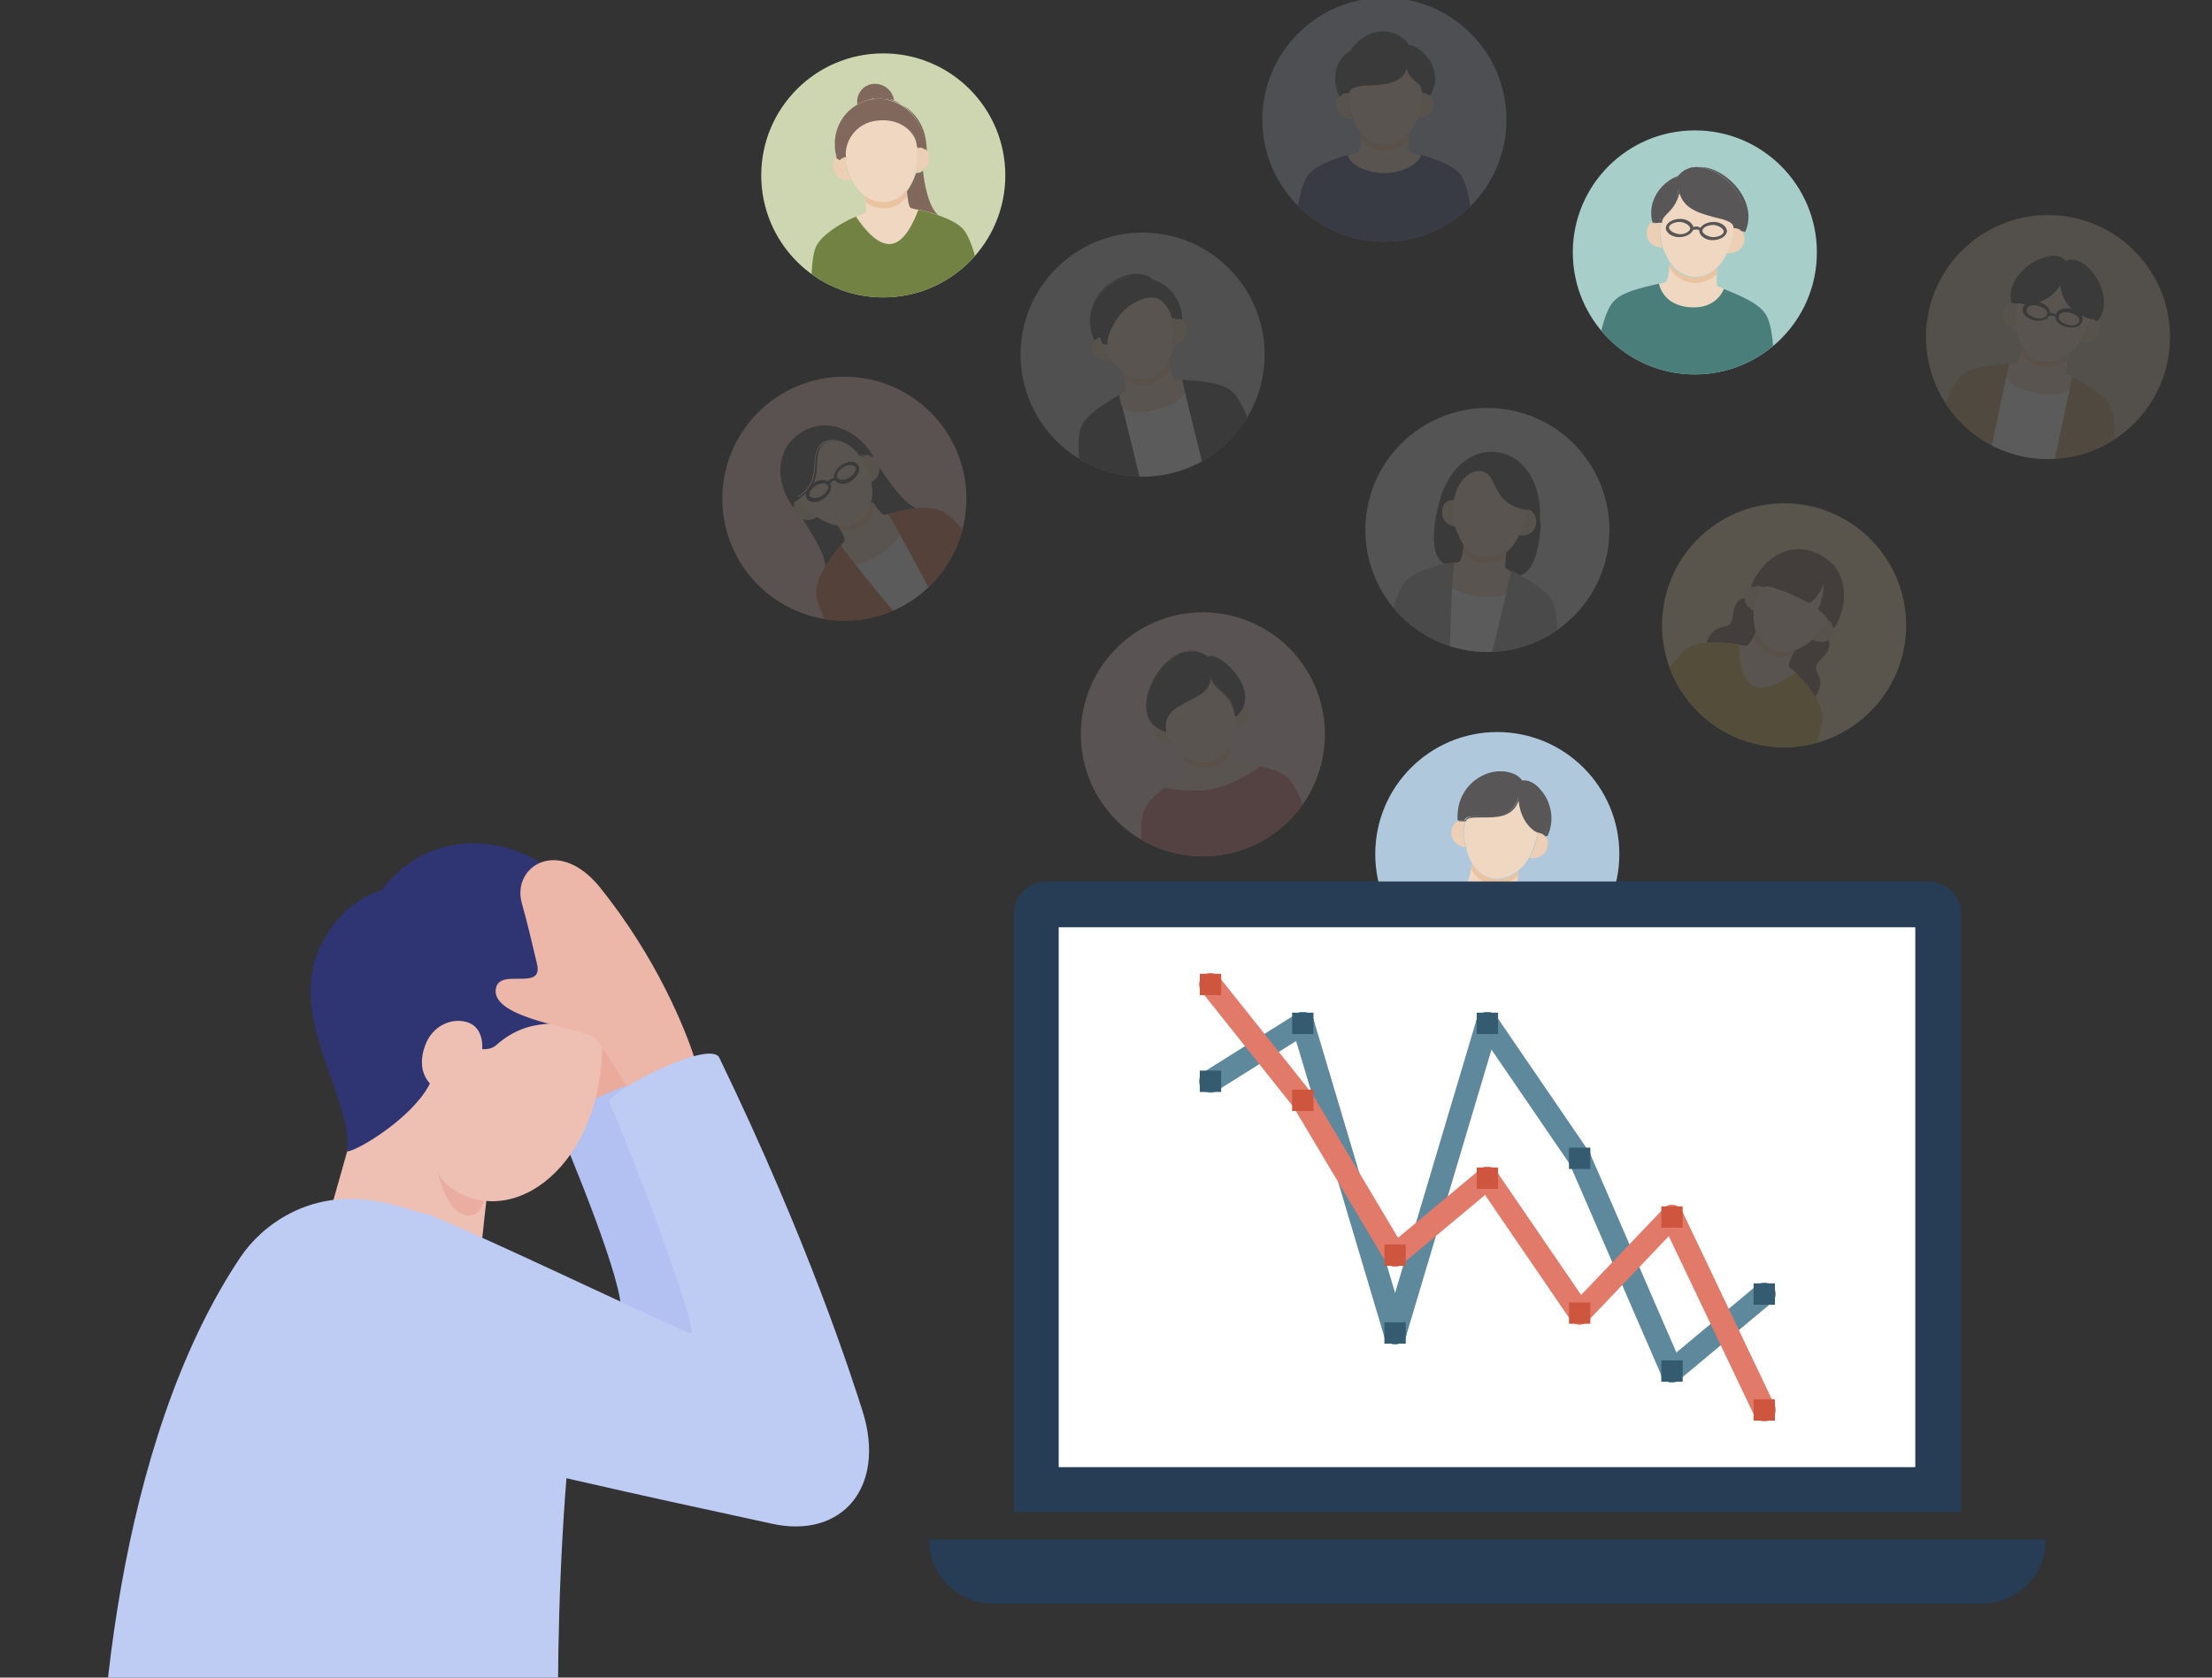 <?xml version="1.0" encoding="UTF-8"?>
<svg id="_レイヤー_1" data-name="レイヤー 1" xmlns="http://www.w3.org/2000/svg" version="1.1" xmlns:xlink="http://www.w3.org/1999/xlink" viewBox="0 0 290 220">
  <rect x="0" y="0" width="290" height="220" fill="#333333" stroke="none"/>
  <defs>
    <style>
      .cls-1 {
        fill: #eedcad;
      }

      .cls-1, .cls-2, .cls-3, .cls-4, .cls-5, .cls-6, .cls-7, .cls-8, .cls-9, .cls-10, .cls-11, .cls-12, .cls-13, .cls-14, .cls-15, .cls-16, .cls-17, .cls-18, .cls-19, .cls-20, .cls-21, .cls-22, .cls-23, .cls-24, .cls-25, .cls-26, .cls-27, .cls-28, .cls-29, .cls-30, .cls-31, .cls-32, .cls-33, .cls-34, .cls-35, .cls-36, .cls-37, .cls-38, .cls-39, .cls-40, .cls-41 {
        stroke-width: 0px;
      }

      .cls-42 {
        clip-path: url(#clippath-11);
      }

      .cls-43 {
        clip-path: url(#clippath-16);
      }

      .cls-2 {
        fill: #585657;
      }

      .cls-3 {
        fill: #000;
      }

      .cls-4 {
        fill: #0071bc;
      }

      .cls-5 {
        fill: #2f3472;
      }

      .cls-6 {
        fill: #ecb6a8;
      }

      .cls-44 {
        stroke: #e27a6a;
      }

      .cls-44, .cls-45 {
        stroke-linecap: round;
        stroke-width: 3px;
      }

      .cls-44, .cls-45, .cls-11 {
        fill: none;
      }

      .cls-44, .cls-45, .cls-46 {
        stroke-miterlimit: 10;
      }

      .cls-7 {
        fill: #d07956;
      }

      .cls-47 {
        clip-path: url(#clippath-2);
      }

      .cls-48 {
        clip-path: url(#clippath-13);
      }

      .cls-49 {
        opacity: .2;
      }

      .cls-45 {
        stroke: #5e899d;
      }

      .cls-50 {
        clip-path: url(#clippath-15);
      }

      .cls-51 {
        clip-path: url(#clippath-6);
      }

      .cls-8 {
        fill: #efd7c1;
      }

      .cls-9 {
        fill: #48629b;
      }

      .cls-10 {
        fill: #eec0b4;
      }

      .cls-46 {
        stroke: #3f3c3c;
        stroke-width: 2px;
      }

      .cls-46, .cls-32 {
        fill: #fff;
      }

      .cls-52 {
        clip-path: url(#clippath-7);
      }

      .cls-12 {
        fill: #eac3a1;
      }

      .cls-13 {
        fill: #d6d6d6;
      }

      .cls-14 {
        fill: #f0d2d2;
      }

      .cls-15 {
        fill: #515888;
      }

      .cls-53 {
        clip-path: url(#clippath-1);
      }

      .cls-54 {
        clip-path: url(#clippath-4);
      }

      .cls-16 {
        fill: #d2c1aa;
      }

      .cls-55 {
        clip-path: url(#clippath-12);
      }

      .cls-17 {
        fill: #728243;
      }

      .cls-18 {
        fill: #80695c;
      }

      .cls-19 {
        fill: #eaada1;
      }

      .cls-20 {
        fill: #eaab9c;
      }

      .cls-21 {
        fill: #4a7e7b;
      }

      .cls-22 {
        fill: #becbf3;
      }

      .cls-23 {
        fill: #b2c1f1;
      }

      .cls-56 {
        clip-path: url(#clippath-9);
      }

      .cls-57 {
        clip-path: url(#clippath);
      }

      .cls-24 {
        fill: #cf563e;
      }

      .cls-25 {
        fill: #a8ceca;
      }

      .cls-26 {
        fill: #eccfb4;
      }

      .cls-58 {
        clip-path: url(#clippath-19);
      }

      .cls-59 {
        clip-path: url(#clippath-3);
      }

      .cls-27 {
        fill: #d77d7d;
      }

      .cls-28 {
        fill: #a7a7a7;
      }

      .cls-29 {
        fill: #c1c1c1;
      }

      .cls-30 {
        fill: #d5b451;
      }

      .cls-60 {
        clip-path: url(#clippath-8);
      }

      .cls-31 {
        fill: #bbbed3;
      }

      .cls-33 {
        fill: #c49e70;
      }

      .cls-61 {
        clip-path: url(#clippath-18);
      }

      .cls-62 {
        clip-path: url(#clippath-14);
      }

      .cls-63 {
        clip-path: url(#clippath-17);
      }

      .cls-64 {
        clip-path: url(#clippath-5);
      }

      .cls-34 {
        fill: #3a5480;
      }

      .cls-65 {
        clip-path: url(#clippath-10);
      }

      .cls-35 {
        fill: #f8f8f8;
      }

      .cls-36 {
        fill: #ced5b1;
      }

      .cls-37 {
        fill: #9e2229;
      }

      .cls-38 {
        fill: #345b6f;
      }

      .cls-39 {
        fill: #f1cec3;
      }

      .cls-40 {
        fill: #273c55;
      }

      .cls-41 {
        fill: #b0c8db;
      }
    </style>
    <clipPath id="clippath">
      <circle class="cls-11" cx="196.3" cy="112" r="16"/>
    </clipPath>
    <clipPath id="clippath-1">
      <path class="cls-11" d="M199.1,116.7c.2.1.5.2.7.3h0s-1,2.6-4.6,2.1c-3.6-.5-3.8-3.3-3.8-3.3.3,0,.5,0,.8-.1.4,0,.6-1.5.8-2.4h0c.6,1,1.6,1.8,2.8,2,1.3.2,2.4-.2,3.3-1.1-.1.9-.3,2.4,0,2.5Z"/>
    </clipPath>
    <clipPath id="clippath-2">
      <circle class="cls-11" cx="157.7" cy="96.3" r="16"/>
    </clipPath>
    <clipPath id="clippath-3">
      <path class="cls-11" d="M165.2,100.5c-.5.5-3.4,2.3-5.9,2.9-2.5.6-5.9.1-6.6-.1h0c.8-.6,1.8-1.2,2.7-1.8.3-.2,0-1.5-.1-2.4.9.7,2,1,3.2.7s2.1-1,2.6-2c.2.9.5,2.2.9,2.2,1.1,0,2.2.2,3.2.4Z"/>
    </clipPath>
    <clipPath id="clippath-4">
      <circle class="cls-11" cx="195" cy="69.5" r="16"/>
    </clipPath>
    <clipPath id="clippath-5">
      <path class="cls-11" d="M191.9,71.5c.6.8,1.5,1.3,2.5,1.5,1.1.1,2.1-.2,2.9-.8h0c-.1.9-.3,2.2,0,2.3.2,0,.4.2.6.3h0c0,.4-.3,1.6-.6,3.1h0c-.8.2-2,.4-3.6.2-1.6-.2-2.8-.7-3.4-1.2,0-1.5.2-2.7.2-3.1.2,0,.5,0,.7-.1.4,0,.6-1.3.7-2.1Z"/>
    </clipPath>
    <clipPath id="clippath-6">
      <circle class="cls-11" cx="233.9" cy="82" r="16"/>
    </clipPath>
    <clipPath id="clippath-7">
      <path class="cls-11" d="M234.6,87.5c.3.2.5.5.8.7-1.5,1-3.9,2.6-5.5,1.8-1.6-.8-1.8-3.7-1.9-5.5.4,0,.7.1,1.1.2.4,0,.9-1,1.3-1.8.3,1,1,1.7,1.9,2.2s2,.5,3,.2c-.4.8-.9,2-.7,2.2Z"/>
    </clipPath>
    <clipPath id="clippath-8">
      <circle class="cls-11" cx="222.2" cy="33.1" r="16"/>
    </clipPath>
    <clipPath id="clippath-9">
      <path class="cls-11" d="M225.3,37.6c.2,0,.5.2.7.3h0s-.8,2.7-4.5,2.4c-3.6-.3-4-3.1-4-3.1.3,0,.5-.1.8-.2.4,0,.5-1.6.6-2.4h0c.7,1,1.7,1.7,3,1.8,1.3.1,2.4-.4,3.2-1.3,0,.9-.2,2.4.2,2.5Z"/>
    </clipPath>
    <clipPath id="clippath-10">
      <circle class="cls-11" cx="149.8" cy="46.5" r="16"/>
    </clipPath>
    <clipPath id="clippath-11">
      <path class="cls-11" d="M155,49.8l.3,1.4c0,.8-1.4,1.9-3.7,2.5-2.4.6-4.3.2-4.5-.5h0s-.3-1.4-.3-1.4c.2-.1.4-.3.6-.4.3-.2,0-1.7-.2-2.5,1,.7,2.2,1.1,3.4.8,1.2-.3,2.1-1.1,2.6-2.2h0c.2.9.6,2.3,1,2.3.3,0,.5,0,.8,0Z"/>
    </clipPath>
    <clipPath id="clippath-12">
      <circle class="cls-11" cx="110.7" cy="65.4" r="16"/>
    </clipPath>
    <clipPath id="clippath-13">
      <path class="cls-11" d="M116.5,67.4h0c.2.3.8,1.4,1.6,2.7h0c-.4.7-1.2,1.6-2.6,2.5-1.4.9-2.6,1.3-3.3,1.4-.9-1.2-1.7-2.1-1.9-2.5h0c.1-.2.3-.3.4-.5.2-.3-.4-1.4-.9-2.1,1,.2,2,0,2.9-.6.9-.6,1.4-1.5,1.7-2.5.5.7,1.2,1.8,1.6,1.7.2,0,.4-.1.6-.2Z"/>
    </clipPath>
    <clipPath id="clippath-14">
      <circle class="cls-11" cx="268.5" cy="44.2" r="16"/>
    </clipPath>
    <clipPath id="clippath-15">
      <path class="cls-11" d="M271.7,49.5l-.3,1.4c-.4.7-2.1,1.1-4.5.6-2.4-.5-4-1.6-3.8-2.4h0s.3-1.4.3-1.4c.3,0,.5,0,.8,0,.4,0,.7-1.5.9-2.3h0c.6,1.1,1.5,1.9,2.7,2.1s2.4-.1,3.4-.9c-.2.9-.5,2.4-.1,2.5.2.1.4.2.7.4Z"/>
    </clipPath>
    <clipPath id="clippath-16">
      <circle class="cls-11" cx="115.8" cy="23" r="16"/>
    </clipPath>
    <clipPath id="clippath-17">
      <path class="cls-11" d="M119.5,27.3c.3,0,.7.1,1,.2-.7,1.7-1.8,4.3-3.6,4.5s-3.5-2.1-4.6-3.6c.3-.1.6-.3,1-.4.4-.1.2-1.4.1-2.3.8.6,1.8.9,2.8.8s2-.7,2.6-1.5c.1.9.3,2.2.6,2.2Z"/>
    </clipPath>
    <clipPath id="clippath-18">
      <circle class="cls-11" cx="181.5" cy="15.7" r="16"/>
    </clipPath>
    <clipPath id="clippath-19">
      <path class="cls-11" d="M178,20h0c.4,0,.4-1.6.4-2.5.8.9,1.8,1.5,3.1,1.5s2.3-.6,3.1-1.5h0c0,.9,0,2.4.4,2.5h0c.4.1.9.3,1.3.4h0c0,.9-2,2.4-4.8,2.4s-4.8-1.5-4.8-2.4c.4-.1.9-.3,1.3-.4Z"/>
    </clipPath>
  </defs>
  <g>
    <rect class="cls-11" x="-318" y="-171.8" width="290" height="220"/>
    <g>
      <g>
        <path class="cls-40" d="M-244.1-76.5H-101.9c2.9,0,5.3,2.4,5.3,5.3V25.3h-152.8v-96.5c0-2.9,2.4-5.3,5.3-5.3Z"/>
        <rect class="cls-32" x="-242.1" y="-69.1" width="138.2" height="87.1"/>
        <path class="cls-40" d="M-263,29.6h0c0,5.7,4.6,10.3,10.3,10.3H-93.3c5.7,0,10.3-4.6,10.3-10.3h-180Z"/>
        <g>
          <rect class="cls-9" x="-154.2" y="-8.7" width="15.8" height="19.5" transform="translate(-292.7 2) rotate(180)"/>
          <rect class="cls-9" x="-180.9" y="-22.5" width="15.8" height="33.2" transform="translate(-346 -11.7) rotate(180)"/>
          <rect class="cls-9" x="-207.5" y="-52.2" width="15.7" height="63" transform="translate(-399.3 -41.5) rotate(180)"/>
        </g>
        <path class="cls-37" d="M-138.7-60.6c-2.4-32-30.9-57.7-63-54.4,13.8,1.3,26.9,8.3,35.4,19,8.1,10,11.9,22.9,10.4,35.4h-15.4s24,28.1,24,28.1l24-28.1h-15.4Z"/>
      </g>
      <g>
        <g>
          <rect class="cls-46" x="-298" y="-163.4" width="250" height="41.4" rx="-40.3" ry="-40.3"/>
          <path class="cls-4" d="M-68.8-132.6l-7-7c1.3-1.7,2-3.7,2-5.8s-1-5-2.8-6.8c-3.7-3.7-9.8-3.7-13.5,0-1.8,1.8-2.8,4.2-2.8,6.8s1,5,2.8,6.8c1.9,1.9,4.3,2.8,6.8,2.8s4.1-.7,5.8-2l7,7c.2.2.6.4.9.4s.6-.1.9-.4c.5-.5.5-1.3,0-1.7ZM-88.4-140.4c-1.3-1.3-2.1-3.1-2.1-5s.7-3.7,2.1-5c1.4-1.4,3.2-2.1,5-2.1s3.6.7,5,2.1c1.3,1.3,2.1,3.1,2.1,5s-.7,3.7-2.1,5c-2.8,2.8-7.3,2.8-10,0Z"/>
        </g>
        <g>
          <path class="cls-3" d="M-268.5-141.4l-4.8,4.8-1.3-1.3,4.8-4.8-4.8-4.8,1.3-1.3,4.8,4.8,4.8-4.8,1.3,1.3-4.8,4.8,4.8,4.8-1.3,1.3-4.8-4.8Z"/>
          <path class="cls-3" d="M-252.7-141.4l-4.8,4.8-1.3-1.3,4.8-4.8-4.8-4.8,1.3-1.3,4.8,4.8,4.8-4.8,1.3,1.3-4.8,4.8,4.8,4.8-1.3,1.3-4.8-4.8Z"/>
          <path class="cls-3" d="M-233.9-147v2h5.9v6.3c0,1.1-.2,1.7-1,2-.8.3-1.8.4-3.3.4,0-.6-.4-1.6-.7-2.2.9,0,2,0,2.3,0s.4,0,.4-.3v-4.1h-3.6v8.8h-2.3v-8.8h-3.3v6.5h-2.2v-8.7h5.5v-2h-7.3v-2.2h7.2v-2.4h2.4v2.4h7.4v2.2h-7.4Z"/>
          <path class="cls-3" d="M-195.1-145.4c2,1.4,4.9,3.6,6.2,5.1l-1.9,1.7c-1.2-1.4-3.7-3.5-5.7-5.1v9.7h-2.4v-9.1c-1.7,1.8-3.7,3.4-5.9,4.6-.4-.6-1-1.5-1.5-2,3.4-1.6,6.3-4.5,8-7.3h-7.4v-2.3h16.2v2.3h-5.8c-.3.6-.7,1.2-1.1,1.7v1.9l1.4-1.2Z"/>
          <path class="cls-3" d="M-170.7-147.3s0,.7,0,1c-.2,7.6-.3,10.3-.9,11.2-.4.6-.9.8-1.5.9-.6.1-1.4,0-2.3,0,0-.6-.3-1.5-.7-2.1.8,0,1.5,0,1.9,0s.5,0,.6-.3c.4-.5.6-2.8.7-8.8h-1.7c-.2,5-1.1,8.8-4.2,11.3-.3-.4-.8-1.1-1.3-1.5-2.7.3-5.4.6-7.4.7l-.3-1.9c1,0,2.3-.2,3.8-.3v-1.1h-3.3v-1.6h3.3v-.7h-3.2v-5.8h3.2v-.7h-3.7v-1.6h3.7v-.7c-1.1,0-2.1.1-3.2.1,0-.4-.3-1.1-.5-1.6,2.8-.1,6-.5,8-.9l1,1.7c-1,.2-2.1.4-3.4.5v.9h3.6v1h1.8c0-1.2,0-2.5,0-3.9h2.1c0,1.4,0,2.7,0,3.9h3.8ZM-185.4-143.8h1.5v-.8h-1.5v.8ZM-184-141.6v-.8h-1.5v.8h1.5ZM-182-137c1.1,0,2.2-.2,3.2-.3,1.5-2,1.9-4.7,2-8h-1.7v-1.5h-3.6v.7h3.3v5.8h-3.3v.7h3.4v1.6h-3.4v1ZM-180.5-143.8v-.8h-1.5v.8h1.5ZM-182-142.4v.8h1.5v-.8h-1.5Z"/>
          <path class="cls-3" d="M-152-146.3v1.9h-13.5v1.1c0,2.6-.3,6.6-2.1,9.1-.3-.4-1.3-1.2-1.7-1.4,1.5-2.3,1.7-5.5,1.7-7.7v-3h3.4c-.1-.6-.4-1.3-.7-1.9h.4c0-.1-3.2-.1-3.2-.1v-1.9h6.3v-1.4h2.2v1.4h6.4v1.9h-2.3c-.4.7-.8,1.4-1.2,2h4.4ZM-157.6-136.3h5.5v1.8h-13.1v-1.8h5.4v-1.6h-3.9v-1.7h-.1c-.4-.2-1.2-.7-1.8-1,1-.9,1.9-2.3,2.3-3.6l2,.4c-.1.3-.3.7-.4,1h1.9v-1.4h2.2v1.4h4.5v1.7h-4.5v1.4h4v1.7h-4v1.6ZM-159.8-139.6v-1.4h-2.8c-.3.5-.7,1-1.1,1.4h3.9ZM-162.7-148.2c.3.6.6,1.3.7,1.8h-.6c0,.1,4.4.1,4.4.1h-.3c.2-.6.5-1.3.7-2h-4.8Z"/>
          <path class="cls-3" d="M-143-141.3c-.3,3.7-1.1,6.1-6.2,7.3-.2-.6-.8-1.5-1.2-1.9,4.4-.9,4.9-2.5,5.1-5.4h2.3ZM-143-148h-7v-2h7v-1.5h2.3v1.5h7.2v2h-7.2v1.2h5.4v1.9h-12.9v-1.9h5.2v-1.2ZM-136-139.9v-2h-11.6v2h-2.1v-4h15.9v4h-2.2ZM-135.9-136.3c.6,0,.7-.3.8-2.2.4.4,1.4.7,2,.8-.2,2.7-.8,3.4-2.6,3.4h-2.4c-2.2,0-2.7-.6-2.7-2.6v-4.4h2.2v4.4c0,.6.1.7.8.7h1.9Z"/>
          <path class="cls-3" d="M-124.6-141.3c1,1.6,2.1,3.8,2.4,5.2l-1.9.8c0-.4-.3-.9-.5-1.5l-6.9.9-.3-2.1h1.2c.5-1.4,1-3,1.3-4.5h-2.5v-2.1h3.7v-2.4h-3.1v-2h3.1v-2.6h2.2v2.6h2.9v2h-2.9v2.4h3.5v2.1h-4.3c-.5,1.4-1.1,2.9-1.6,4.1l3-.3c-.3-.7-.7-1.4-1-2l1.8-.7ZM-115.1-139.4c0,1-.2,1.7-.8,2.1-.6.4-1.4.4-2.5.4,0-.7-.4-1.7-.7-2.3.7,0,1.4,0,1.6,0,.2,0,.3,0,.3-.3v-8.8h-2.5v14.2h-2.2v-16.3h6.8v10.9Z"/>
        </g>
      </g>
    </g>
  </g>
  <g>
    <rect class="cls-11" x="-320" y="132.9" width="290" height="220"/>
    <g>
      <g>
        <g>
          <path class="cls-40" d="M-246.2,206H-103.9c2.9,0,5.3,2.4,5.3,5.3v96.5h-152.8v-96.5c0-2.9,2.4-5.3,5.3-5.3Z"/>
          <rect class="cls-32" x="-244.1" y="213.3" width="138.2" height="87.1"/>
          <path class="cls-40" d="M-265,312.1h0c0,5.7,4.6,10.3,10.3,10.3H-95.3c5.7,0,10.3-4.6,10.3-10.3h-180Z"/>
        </g>
        <g>
          <g>
            <g>
              <line class="cls-45" x1="-145.3" y1="285" x2="-130.4" y2="272.5"/>
              <line class="cls-45" x1="-160.2" y1="250.6" x2="-145.3" y2="285"/>
              <line class="cls-45" x1="-175" y1="228.8" x2="-160.2" y2="250.6"/>
              <line class="cls-45" x1="-189.9" y1="278.7" x2="-175" y2="228.8"/>
              <line class="cls-45" x1="-204.8" y1="228.8" x2="-189.9" y2="278.7"/>
              <line class="cls-45" x1="-219.7" y1="238.1" x2="-204.8" y2="228.8"/>
            </g>
            <g>
              <line class="cls-44" x1="-145.3" y1="260" x2="-130.4" y2="291.2"/>
              <line class="cls-44" x1="-160.2" y1="275.6" x2="-145.3" y2="260"/>
              <line class="cls-44" x1="-175" y1="253.7" x2="-160.2" y2="275.6"/>
              <line class="cls-44" x1="-189.9" y1="266.2" x2="-175" y2="253.7"/>
              <line class="cls-44" x1="-204.8" y1="241.3" x2="-189.9" y2="266.2"/>
              <line class="cls-44" x1="-219.7" y1="222.5" x2="-204.8" y2="241.3"/>
            </g>
          </g>
          <g>
            <rect class="cls-38" x="-132.1" y="270.8" width="3.4" height="3.4"/>
            <rect class="cls-38" x="-147" y="283.3" width="3.4" height="3.4"/>
            <rect class="cls-38" x="-161.9" y="248.9" width="3.4" height="3.4"/>
            <rect class="cls-38" x="-176.7" y="227.1" width="3.4" height="3.4"/>
            <rect class="cls-38" x="-191.6" y="277" width="3.4" height="3.4"/>
            <rect class="cls-38" x="-206.5" y="227.1" width="3.4" height="3.4"/>
            <rect class="cls-38" x="-221.4" y="236.4" width="3.4" height="3.4"/>
          </g>
          <g>
            <rect class="cls-24" x="-132.1" y="289.5" width="3.4" height="3.4"/>
            <rect class="cls-24" x="-147" y="258.3" width="3.4" height="3.4"/>
            <rect class="cls-24" x="-161.9" y="273.9" width="3.4" height="3.4"/>
            <rect class="cls-24" x="-176.7" y="252.1" width="3.4" height="3.4"/>
            <rect class="cls-24" x="-191.6" y="264.5" width="3.4" height="3.4"/>
            <rect class="cls-24" x="-206.5" y="239.6" width="3.4" height="3.4"/>
            <rect class="cls-24" x="-221.4" y="220.8" width="3.4" height="3.4"/>
          </g>
        </g>
      </g>
      <g>
        <rect class="cls-37" x="-185.1" y="150.1" width="13.8" height="94" transform="translate(-229.7 -63.6) rotate(-53.3)"/>
        <polygon class="cls-37" points="-130 233.1 -141.8 202.3 -162.9 230.6 -130 233.1"/>
      </g>
    </g>
  </g>
  <g>
    <rect class="cls-11" width="290" height="220"/>
    <g>
      <circle class="cls-41" cx="196.3" cy="112" r="16"/>
      <g class="cls-57">
        <g>
          <path class="cls-26" d="M192,107.6c-.2,1.2-.1,2.4.1,3.5h0c-1.4-.2-2-1.3-1.8-2.2.1-.6.4-1,.8-1.2.3-.1.6-.2.9,0Z"/>
          <path class="cls-26" d="M201.6,109.1c.4,0,.8.2,1,.5.2.3.4.7.3,1.3-.1,1-1,1.8-2.4,1.6h0c.6-1,1-2.2,1.1-3.3Z"/>
          <path class="cls-8" d="M199.1,116.7c.2.1.5.2.7.3h0s-1,2.6-4.6,2.1c-3.6-.5-3.8-3.3-3.8-3.3.3,0,.5,0,.8-.1.4,0,.6-1.5.8-2.4h0c.6,1,1.6,1.8,2.8,2,1.3.2,2.4-.2,3.3-1.1-.1.9-.3,2.4,0,2.5Z"/>
          <path class="cls-8" d="M201.6,109.1c-.2,1.2-.6,2.3-1.1,3.3-.4.7-.8,1.3-1.4,1.7-.9.8-2.1,1.3-3.3,1.1-1.3-.2-2.2-.9-2.8-2-.4-.6-.6-1.3-.8-2.1-.3-1.1-.3-2.3-.1-3.5.3-1.6,6.1,1.2,7.1-3.2.1,3.3,2,4.6,2.5,4.7Z"/>
          <g class="cls-53">
            <path class="cls-12" d="M201.5,109.9c-.2,1.2-.6,2.3-1.1,3.3-.4.7-.8,1.3-1.4,1.7-.9.8-2.1,1.3-3.3,1.1-1.3-.2-2.2-.9-2.8-2-.4-.6-.6-1.3-.8-2.1-.3-1.1-.3-2.3-.1-3.5.3-1.6,6.1,1.2,7.1-3.2.1,3.3,2,4.6,2.5,4.7Z"/>
          </g>
          <g>
            <path class="cls-2" d="M202.6,109.6c-.2-.3-.6-.5-1-.5-.5-.1-2.4-1.4-2.5-4.7-1,4.4-6.8,1.6-7.1,3.2-.3,0-.7,0-.9,0-.4-5.8,6.2-8.1,8.2-5.2,1.8-.5,5,3.1,3.3,7h0Z"/>
            <path class="cls-2" d="M202.6,109.7s0,0,0,0c-.2-.3-.5-.4-.9-.5-.4,0-2.3-1.2-2.6-4.2-.8,2.3-3.1,2.2-4.9,2.2-1.1,0-1.9,0-2,.5,0,0,0,0,0,0,0,0,0,0,0,0-.3,0-.6,0-.9,0,0,0,0,0,0,0,0,0,0,0,0,0-.3-3.5,2-5.5,3.9-6.2,1.8-.6,3.6-.3,4.4.9.7-.2,1.7.3,2.4,1.2,1.1,1.2,2,3.6.9,6,0,0,0,0,0,0,0,0,0,0,0,0ZM201.8,109c.3,0,.6.2.8.4.9-2.3,0-4.5-.9-5.7-.7-.8-1.6-1.3-2.3-1.1,0,0,0,0-.1,0-.8-1.1-2.5-1.5-4.2-.9-1.9.7-4,2.6-3.8,5.9.2,0,.5-.1.8,0,.2-.6,1.1-.6,2.2-.6,1.9,0,4.3,0,4.8-2.6,0,0,0,0,.1,0,0,0,0,0,0,0,.1,3.3,2.1,4.5,2.4,4.6,0,0,.1,0,.2,0Z"/>
          </g>
          <path class="cls-34" d="M205.4,130l-23.2-3.5s1.1-6.6,2.9-8.6c1.1-1.2,3.6-1.7,6.3-2.1,0,0,.2,2.8,3.8,3.3,3.6.5,4.6-2.1,4.6-2.1h0c2.5,1.2,4.7,2.3,5.4,3.8,1.2,2.5.2,9.1.2,9.1Z"/>
        </g>
      </g>
    </g>
    <g>
      <g>
        <path class="cls-40" d="M137.2,115.6h115.6c2.4,0,4.3,1.9,4.3,4.3v78.4h-124.2v-78.4c0-2.4,1.9-4.3,4.3-4.3Z"/>
        <rect class="cls-32" x="138.8" y="121.6" width="112.3" height="70.8"/>
        <path class="cls-40" d="M121.8,201.9h0c0,4.6,3.7,8.4,8.4,8.4h129.6c4.6,0,8.4-3.7,8.4-8.4H121.8Z"/>
      </g>
      <g>
        <g>
          <g>
            <line class="cls-45" x1="219.2" y1="179.8" x2="231.3" y2="169.7"/>
            <line class="cls-45" x1="207.1" y1="151.9" x2="219.2" y2="179.8"/>
            <line class="cls-45" x1="195" y1="134.2" x2="207.1" y2="151.9"/>
            <line class="cls-45" x1="182.9" y1="174.8" x2="195" y2="134.2"/>
            <line class="cls-45" x1="170.8" y1="134.2" x2="182.9" y2="174.8"/>
            <line class="cls-45" x1="158.7" y1="141.8" x2="170.8" y2="134.2"/>
          </g>
          <g>
            <line class="cls-44" x1="219.2" y1="159.5" x2="231.3" y2="184.9"/>
            <line class="cls-44" x1="207.1" y1="172.2" x2="219.2" y2="159.5"/>
            <line class="cls-44" x1="195" y1="154.5" x2="207.1" y2="172.2"/>
            <line class="cls-44" x1="182.9" y1="164.6" x2="195" y2="154.5"/>
            <line class="cls-44" x1="170.8" y1="144.3" x2="182.9" y2="164.6"/>
            <line class="cls-44" x1="158.7" y1="129.1" x2="170.8" y2="144.3"/>
          </g>
        </g>
        <g>
          <rect class="cls-38" x="229.9" y="168.3" width="2.8" height="2.8"/>
          <rect class="cls-38" x="217.8" y="178.4" width="2.8" height="2.8"/>
          <rect class="cls-38" x="205.7" y="150.5" width="2.8" height="2.8"/>
          <rect class="cls-38" x="193.6" y="132.8" width="2.8" height="2.8"/>
          <rect class="cls-38" x="181.5" y="173.4" width="2.8" height="2.8"/>
          <rect class="cls-38" x="169.4" y="132.8" width="2.8" height="2.8"/>
          <rect class="cls-38" x="157.3" y="140.4" width="2.8" height="2.8"/>
        </g>
        <g>
          <rect class="cls-24" x="229.9" y="183.5" width="2.8" height="2.8"/>
          <rect class="cls-24" x="217.8" y="158.2" width="2.8" height="2.8"/>
          <rect class="cls-24" x="205.7" y="170.8" width="2.8" height="2.8"/>
          <rect class="cls-24" x="193.6" y="153.1" width="2.8" height="2.8"/>
          <rect class="cls-24" x="181.5" y="163.2" width="2.8" height="2.8"/>
          <rect class="cls-24" x="169.4" y="142.9" width="2.8" height="2.8"/>
          <rect class="cls-24" x="157.3" y="127.7" width="2.8" height="2.8"/>
        </g>
      </g>
    </g>
    <g class="cls-49">
      <circle class="cls-14" cx="157.7" cy="96.3" r="16"/>
      <g class="cls-47">
        <g>
          <path class="cls-26" d="M151.3,96.1c-.1-.4,0-.7,0-1,.4.4.9.7,1.6.9.2.5.5,1,.8,1.4-1.3.3-2.1-.3-2.4-1.3Z"/>
          <path class="cls-26" d="M163.1,92.4c.2.2.4.6.5,1,.2,1-.3,1.9-1.6,2.2,0-.5.1-1.1,0-1.6.6-.5.9-1,1.1-1.6h0Z"/>
          <path class="cls-8" d="M165.2,100.5c-.5.5-3.4,2.3-5.9,2.9-2.5.6-5.9.1-6.6-.1h0c.8-.6,1.8-1.2,2.7-1.8.3-.2,0-1.5-.1-2.4.9.7,2,1,3.2.7s2.1-1,2.6-2c.2.9.5,2.2.9,2.2,1.1,0,2.2.2,3.2.4Z"/>
          <path class="cls-8" d="M155.3,99.2c-.6-.4-1.2-1-1.7-1.8-.3-.4-.6-.9-.8-1.4-1-4.5,6.6-3.5,5.7-7.6,1,2.7,2.9,2.2,3.4,5.5,0,.5,0,1.1,0,1.6-.1.8-.4,1.6-.7,2.3-.6,1-1.4,1.8-2.6,2s-2.3,0-3.2-.7Z"/>
          <g class="cls-59">
            <path class="cls-12" d="M155.5,100c-.6-.4-1.2-1-1.7-1.8-.3-.4-.6-.9-.8-1.4-1-4.5,6.6-3.5,5.7-7.6,1,2.7,2.9,2.2,3.4,5.5,0,.5,0,1.1,0,1.6-.1.8-.4,1.6-.7,2.3-.6,1-1.4,1.8-2.6,2s-2.3,0-3.2-.7Z"/>
          </g>
          <g>
            <path class="cls-2" d="M158.6,88.4c.8,4-6.7,3.1-5.7,7.6-.7-.2-1.2-.5-1.6-.9-3.2-3.2,2.5-12.3,7.1-8.9,1.3-.7,5.6,3.1,4.7,6.2-.2.6-.5,1.1-1.1,1.6-.5-3.4-2.3-2.9-3.4-5.5Z"/>
            <path class="cls-2" d="M162,94s0,0,0,0c0,0,0,0,0,0-.3-1.9-1-2.6-1.8-3.3-.5-.5-1-1-1.5-1.9.1,1.7-1.4,2.5-2.9,3.2-1.7.8-3.4,1.7-2.9,4,0,0,0,0,0,0,0,0,0,0,0,0-.7-.2-1.2-.5-1.7-.9-1.8-1.8-.8-5.4,1.2-7.7,1.5-1.7,3.8-2.9,5.9-1.3.5-.2,1.4,0,2.4.9,1.6,1.3,3,3.5,2.4,5.4-.2.6-.5,1.1-1.1,1.6,0,0,0,0,0,0ZM155.4,85.6c-1.1.2-2.2,1-2.9,1.9-2,2.2-2.9,5.8-1.2,7.6.4.4.9.7,1.5.9-.5-2.3,1.3-3.1,3-4,1.6-.8,3.2-1.6,2.7-3.5,0,0,0,0,0,0,0,0,0,0,0,0,.4,1.1,1,1.7,1.6,2.2.8.7,1.5,1.4,1.8,3.2.5-.4.8-.9,1-1.5.5-1.8-.8-4-2.4-5.3-.9-.8-1.8-1.1-2.3-.9,0,0,0,0,0,0-1-.7-2-.9-2.9-.7Z"/>
          </g>
          <path class="cls-27" d="M172.4,110.3l-22.1,4.9s-1.2-6.4-.4-8.7c.4-1.1,1.4-2.2,2.8-3.2h0c.7.2,4.1.7,6.6.1,2.5-.6,5.4-2.4,5.9-2.9,1.7.4,3.1.9,3.8,1.7,1.7,1.7,3.3,8,3.3,8Z"/>
        </g>
      </g>
    </g>
    <g class="cls-49">
      <circle class="cls-13" cx="195" cy="69.5" r="16"/>
      <g class="cls-54">
        <g>
          <path class="cls-2" d="M201.9,68.4c0-.1,0-.3,0-.4.2-4.5-2-8.2-5.6-8.7-3.6-.5-6.7,2.5-7.7,6.9,0,.1,0,.3-.1.4-1.4,6.1.4,7.1,1,7.4.4,0,.7-.1,1.1-.2.2,0,.5,0,.7-.1.4,0,.6-1.3.7-2.1-.5-.7-.9-1.6-1.2-2.5h0c-1.2-.3-1.8-1-1.7-2.2,0-.5.7-1.3,1.5-1.2.6-3.1,2.5-4.1,3.5-3.9,2.5.3,1.1,4.3,6.1,5.1,0,0,1.3.3,1.1,1.8,0,.8-.8,1.7-2.1,1.5h0c-.5.9-1,1.7-1.7,2.2h0c-.1.9-.3,2.2,0,2.3.2,0,.4.2.6.3.3.1.7.3,1,.5h0c.6-.1,2.6-.7,2.9-6.9Z"/>
          <path class="cls-26" d="M190.6,65.6c-.2,1.1-.1,2.3.2,3.4h0c-1.3-.2-1.8-1-1.7-2,0-.1,0-.2,0-.3.2-.8.8-1.2,1.5-1.1Z"/>
          <path class="cls-26" d="M199.1,70.1c.5-1,1.1-3.3,1.1-3.3.7.1,1.2.7,1.2,1.6,0,0,0,.2,0,.3-.2,1-.9,1.6-2.2,1.4h0Z"/>
          <path class="cls-35" d="M197.4,77.9h0c-.6,2.8-1.6,6.8-2.1,8.7l-5.3-.7c0-1.9.2-6,.3-8.9.7.5,1.8.9,3.4,1.2,1.6.2,2.8,0,3.6-.2Z"/>
          <path class="cls-8" d="M191.9,71.5c.6.8,1.5,1.3,2.5,1.5,1.1.1,2.1-.2,2.9-.8h0c-.1.9-.3,2.2,0,2.3.2,0,.4.2.6.3h0c0,.4-.3,1.6-.6,3.1h0c-.8.2-2,.4-3.6.2-1.6-.2-2.8-.7-3.4-1.2,0-1.5.2-2.7.2-3.1.2,0,.5,0,.7-.1.4,0,.6-1.3.7-2.1Z"/>
          <path class="cls-8" d="M200.2,66.8h0s0,0,0,0c-.2,1.2-.5,2.4-1.1,3.4-.5.8-1,1.6-1.7,2.1-.8.6-1.8.9-2.9.8-1.1-.1-1.9-.7-2.5-1.5-.5-.7-.9-1.6-1.2-2.5-.3-1.1-.3-2.3-.2-3.5.6-3.1,2.5-3.9,3.5-3.8,2.5.3,1.1,4.3,6.1,5.1Z"/>
          <g class="cls-64">
            <path class="cls-12" d="M200.1,67.6h0s0,0,0,0c-.2,1.2-.5,2.4-1.1,3.4-.5.8-1,1.6-1.7,2.1-.8.6-1.8.9-2.9.8s-1.9-.7-2.5-1.5c-.5-.7-.9-1.6-1.2-2.5-.3-1.1-.3-2.3-.2-3.5.6-3.1,2.5-3.9,3.5-3.8,2.5.3,1.1,4.3,6.1,5.1Z"/>
          </g>
          <g>
            <path class="cls-28" d="M198,74.8c.3.1.7.3,1,.5,2.1,1.1,4,2.4,4.6,3.7,1,2.2.4,8.7.4,8.7l-8.6-1.2c.5-1.9,1.4-5.8,2.1-8.7.3-1.5.6-2.7.6-3.1h0Z"/>
            <path class="cls-28" d="M190.6,73.8c0,.4-.1,1.6-.2,3.1-.2,2.9-.3,7-.3,8.9l-8.6-1.2s1.1-6.4,2.7-8.3c.9-1.1,3.1-1.9,5.3-2.4.4,0,.7-.1,1.1-.2Z"/>
          </g>
        </g>
      </g>
    </g>
    <g class="cls-49">
      <circle class="cls-1" cx="233.9" cy="82" r="16"/>
      <g class="cls-51">
        <g>
          <path class="cls-26" d="M239.7,81.1c.4.2.7.6.8,1.1,0,.3,0,.7-.3,1.1-.1.3-.3.5-.6.6-.5.4-1.2.5-2.1,0,.8-.8,1.6-1.8,2.1-2.8Z"/>
          <path class="cls-26" d="M231,76.8c-.5,1.1-.9,2.2-1,3.4-.9-.4-1.2-1-1.2-1.7,0-.3,0-.5.2-.8.2-.4.4-.7.7-.8.4-.2.9-.3,1.3,0h0Z"/>
          <path class="cls-8" d="M234.6,87.5c.3.2.5.5.8.7-1.5,1-3.9,2.6-5.5,1.8-1.6-.8-1.8-3.7-1.9-5.5.4,0,.7.1,1.1.2.4,0,.9-1,1.3-1.8.3,1,1,1.7,1.9,2.2s2,.5,3,.2c-.4.8-.9,2-.7,2.2Z"/>
          <path class="cls-8" d="M239.7,81.1c-.5,1.1-1.3,2-2.1,2.8-.7.6-1.5,1.1-2.3,1.4-1,.3-2,.3-3-.2s-1.6-1.3-1.9-2.2c-.3-.8-.4-1.8-.3-2.8.1-1.1.5-2.3,1-3.4h0s0,0,0,0c.5-.5,4,1,6.1,2.1.5-.1,1.5-1.4,2-2.8.2,1.4-.4,3.2-.6,3.6.5.4,1.3,1.2,1.2,1.4Z"/>
          <g class="cls-52">
            <path class="cls-12" d="M239.3,81.8c-.5,1.1-1.3,2-2.1,2.8-.7.6-1.5,1.1-2.3,1.4-1,.3-2,.3-3-.2s-1.6-1.3-1.9-2.2c-.3-.8-.4-1.8-.3-2.8.1-1.1.5-2.3,1-3.4h0s0,0,0,0c.5-.5,4,1,6.1,2.1.5-.1,1.5-1.4,2-2.8.2,1.4-.4,3.2-.6,3.6.5.4,1.3,1.2,1.2,1.4Z"/>
          </g>
          <path class="cls-18" d="M227.9,84.5c-1.5-.2-2.9-.3-4.2-.2,1.2-3.3,3.3-1,3.5-3.6.1-1.3.6-2.1,1.5-2.3,0,.7.4,1.3,1.2,1.7,0,1,0,1.9.3,2.8-.4.8-1,1.9-1.3,1.8-.3,0-.7-.1-1.1-.2Z"/>
          <path class="cls-18" d="M238,91.4c-.7-1-1.6-2.1-2.6-3.2-.2-.2-.5-.5-.8-.7-.3-.2.3-1.4.7-2.2.8-.3,1.6-.8,2.3-1.4.9.4,1.6.4,2.1,0,.4.8,0,1.6-.9,2.5-2,1.8,1.1,2-.8,5Z"/>
          <g>
            <path class="cls-18" d="M240.5,82.2c0-.5-.3-.9-.8-1.1,0-.2-.7-1-1.2-1.4.2-.4.9-2.3.6-3.6-.5,1.4-1.5,2.7-2,2.8-2.1-1.1-5.6-2.6-6.1-2.1h0c-.4-.2-.9-.2-1.3,0,1.2-3.1,4.8-6.1,8.8-4.1,4,2,3.8,6.7,2,9.5h0Z"/>
            <path class="cls-18" d="M229.6,76.9s0,0,0,0c0,0,0,0,0-.1.8-2,2.4-3.7,4.2-4.4,1.5-.6,3.1-.5,4.7.3,1.5.8,2.6,2,3,3.6.5,1.9.2,4.2-1,6,0,0-.2,0-.2,0,0-.4-.3-.8-.7-1,0,0,0,0,0-.1,0-.1-.5-.7-1.2-1.3,0,0,0,0,0-.1.2-.4.7-1.9.7-3.2-.5,1.3-1.4,2.3-1.9,2.5,0,0,0,0,0,0-2.9-1.6-5.7-2.5-6-2.1,0,0,0,0-.1,0h0c-.4-.2-.9-.2-1.2,0,0,0,0,0,0,0ZM239.8,81c.4.2.6.5.7.9,1-1.7,1.3-3.9.8-5.7-.4-1.5-1.4-2.7-2.9-3.4-1.5-.7-3-.8-4.5-.3-1.7.7-3.2,2.2-4,4,.4-.1.8-.1,1.2,0,.8-.5,4.7,1.3,6.1,2.1.4-.2,1.4-1.3,1.9-2.7,0,0,0,0,.1,0,0,0,0,0,0,0,.2,1.3-.4,3.1-.6,3.6.2.2,1.1,1,1.2,1.4Z"/>
          </g>
          <path class="cls-30" d="M238,91.4c.5.8.9,1.6.9,2.3.2,2.4-2.5,8.3-2.5,8.3l-20.2-10.1s3.1-5.7,5.2-7c.6-.4,1.4-.6,2.4-.6,1.2-.1,2.7,0,4.2.2,0,1.8.3,4.7,1.9,5.5,1.6.8,4-.8,5.5-1.8,1,1,2,2.1,2.6,3.2Z"/>
        </g>
      </g>
    </g>
    <g>
      <circle class="cls-25" cx="222.2" cy="33.1" r="16"/>
      <g class="cls-60">
        <g>
          <path class="cls-26" d="M217.6,29c0,1.2,0,2.4.3,3.5h0c-1.4-.1-2.1-1.1-2-2.1,0-.6.3-1,.7-1.3.3-.2.6-.2.9-.2Z"/>
          <path class="cls-26" d="M228.3,30.2c.3.3.4.7.4,1.2,0,1-.9,1.9-2.3,1.8h0c.5-1,.8-2.2.9-3.4.4,0,.8.1,1,.4Z"/>
          <path class="cls-8" d="M220.1,24.7c.6,4.3,7.1,2.9,7.2,5.1,0,1.2-.4,2.4-.9,3.4-.3.7-.7,1.3-1.2,1.8h0c-.9.9-2,1.4-3.2,1.3-1.3-.1-2.3-.8-3-1.8-.4-.6-.7-1.3-1-2-.3-1.1-.4-2.3-.3-3.5s1.9-1.2,2.5-4.3Z"/>
          <path class="cls-8" d="M225.3,37.6c.2,0,.5.2.7.3h0s-.8,2.7-4.5,2.4c-3.6-.3-4-3.1-4-3.1.3,0,.5-.1.8-.2.4,0,.5-1.6.6-2.4h0c.7,1,1.7,1.7,3,1.8,1.3.1,2.4-.4,3.2-1.3,0,.9-.2,2.4.2,2.5Z"/>
          <g class="cls-56">
            <path class="cls-12" d="M220.1,25.5c.6,4.3,7.1,2.9,7.2,5.1,0,1.2-.4,2.4-.9,3.4-.3.7-.7,1.3-1.2,1.8h0c-.9.9-2,1.4-3.2,1.3-1.3-.1-2.3-.8-3-1.8-.4-.6-.7-1.3-1-2-.3-1.1-.4-2.3-.3-3.5s1.9-1.2,2.5-4.3Z"/>
          </g>
          <g>
            <path class="cls-2" d="M219.9,23.2c3-4,10.8,2.2,8.4,7.1-.2-.3-.6-.4-1-.4,0-2.2-6.6-.8-7.2-5.1-.6,3.1-2.4,3-2.5,4.3-.3,0-.7,0-.9.2-1-3,1.5-5.8,3.2-6Z"/>
            <path class="cls-2" d="M228.3,30.3s0,0,0,0c-.2-.3-.6-.4-.9-.4,0,0-.1,0-.1,0,0-.8-1.2-1.1-2.5-1.4-1.8-.5-4-1-4.6-3.2-.4,1.5-1.1,2.2-1.6,2.7-.4.4-.7.7-.7,1.2s0,0,0,0c0,0,0,0,0,0-.3,0-.6,0-.9.1,0,0,0,0,0,0,0,0,0,0,0,0-.4-1.3-.2-2.7.5-4,.7-1.1,1.8-2,2.7-2.1,1-1.2,2.9-2,5.5-.4,2.6,1.6,4.4,4.8,3.1,7.6,0,0,0,0,0,0,0,0,0,0,0,0ZM227.5,29.7c.3,0,.6.1.8.3,1.2-2.6-.6-5.7-3-7.2-1.6-1-3.9-1.5-5.2.3,0,0,0,0,0,0-.9.1-1.9,1-2.6,2.1-.7,1.2-.9,2.5-.6,3.7.2-.1.5-.2.8-.1,0-.5.4-.8.8-1.2.6-.6,1.3-1.3,1.7-3,0,0,0,0,.1,0,0,0,0,0,0,0,.3,2.4,2.7,3,4.5,3.5,1.4.3,2.5.6,2.6,1.5,0,0,0,0,0,0ZM219.9,23.2h0s0,0,0,0Z"/>
          </g>
          <path class="cls-21" d="M232.5,50.4l-23.4-1.9s.6-6.7,2.3-8.8c1-1.3,3.4-1.9,6.1-2.5,0,0,.4,2.8,4,3.1,3.6.3,4.5-2.4,4.5-2.4h0c2.5,1,4.8,2,5.6,3.5,1.3,2.4.9,9.1.9,9.1Z"/>
          <g>
            <path class="cls-2" d="M220.1,31.1c-1,0-1.8-.7-1.7-1.3s.9-1.1,1.9-1.1,1.8.7,1.7,1.3-.9,1.1-1.9,1.1ZM220.3,29.1c-.8,0-1.4.3-1.5.7,0,.4.6.8,1.3.9s1.4-.3,1.5-.7c0-.4-.6-.8-1.3-.9Z"/>
            <path class="cls-2" d="M224.5,31.5c-1,0-1.8-.7-1.7-1.3s.9-1.1,1.9-1.1,1.8.7,1.7,1.3-.9,1.1-1.9,1.1ZM224.7,29.5c-.8,0-1.4.3-1.5.7s.6.8,1.3.9c.8,0,1.4-.3,1.5-.7,0-.4-.6-.8-1.3-.9Z"/>
            <path class="cls-2" d="M223,30.3s0,0-.1,0c0,0-.2-.2-.4-.2s-.5,0-.5.1c0,0-.2,0-.3,0,0,0,0-.2,0-.3,0,0,.3-.2.7-.2s.7.3.7.3c0,0,0,.2,0,.3,0,0,0,0-.2,0Z"/>
          </g>
        </g>
      </g>
    </g>
    <g class="cls-49">
      <circle class="cls-29" cx="149.8" cy="46.5" r="16"/>
      <g class="cls-65">
        <g>
          <path class="cls-35" d="M149.6,63.4l-2.5-10.2h0c.2.7,2.1,1.1,4.5.5,2.4-.6,3.7-1.7,3.7-2.5l2.5,10.2-8.2,2Z"/>
          <path class="cls-26" d="M154.7,41.8c.4.2.7.5.8,1.1.3,1-.3,2-1.6,2.4h0c.1-1.1,0-2.4-.2-3.5.4-.1.7-.1,1,0Z"/>
          <path class="cls-26" d="M144.3,44c0,.3.2.6.3.9.3.8.7,1.6,1.1,2.3h0c-1.4.3-2.3-.4-2.5-1.4-.1-.6,0-1.1.3-1.4.2-.2.5-.4.8-.5Z"/>
          <path class="cls-8" d="M150.2,38.8c.7,0,2.7.2,3.4,2.9.3,1.2.4,2.4.2,3.5,0,.8-.3,1.5-.6,2.2-.5,1.1-1.4,1.9-2.6,2.2-1.2.3-2.4,0-3.4-.8-.6-.4-1.1-1-1.5-1.6-.5-.7-.9-1.5-1.1-2.3-.4-1.3,2-5.7,5.7-6.2Z"/>
          <path class="cls-8" d="M155,49.8l.3,1.4c0,.8-1.4,1.9-3.7,2.5-2.4.6-4.3.2-4.5-.5h0s-.3-1.4-.3-1.4c.2-.1.4-.3.6-.4.3-.2,0-1.7-.2-2.5,1,.7,2.2,1.1,3.4.8,1.2-.3,2.1-1.1,2.6-2.2h0c.2.9.6,2.3,1,2.3.3,0,.5,0,.8,0Z"/>
          <g class="cls-42">
            <path class="cls-12" d="M150.4,39.6c.7,0,2.7.2,3.4,2.9.3,1.2.4,2.4.2,3.5,0,.8-.3,1.5-.6,2.2-.5,1.1-1.4,1.9-2.6,2.2-1.2.3-2.4,0-3.4-.8-.6-.4-1.1-1-1.5-1.6-.5-.7-.9-1.5-1.1-2.3-.4-1.3,2-5.7,5.7-6.2Z"/>
          </g>
          <g>
            <path class="cls-2" d="M154.7,41.8c-.3-.1-.7-.2-1,0-.7-2.8-2.7-3-3.4-2.9-3.7.4-6.1,4.8-5.7,6.2-.1-.3-.2-.6-.3-.9-.3,0-.6.2-.8.5-2.8-6.4,5.1-10.2,7.6-7.8,2.4.7,3.8,3.1,3.7,5.1Z"/>
            <path class="cls-2" d="M144.6,45.1s-.1,0-.1,0c0-.3-.2-.6-.3-.9-.3,0-.5.2-.7.4,0,0,0,0,0,0,0,0,0,0,0,0-1.5-3.4,0-6.1,2.1-7.5,2-1.4,4.4-1.6,5.6-.4,2.5.7,3.8,3.2,3.8,5.2,0,0,0,0,0,0,0,0,0,0,0,0-.3-.1-.6-.1-.9,0,0,0,0,0,0,0,0,0,0,0,0,0-.8-2.9-2.9-2.9-3.3-2.9-2.5.3-4.1,2.3-4.6,3.2-.7,1.1-1.1,2.3-1,2.9,0,0,0,.1,0,.1,0,0,0,0,0,0ZM144.1,44s.1,0,.2,0c0,0,0,0,.1,0,0,0,0,.2,0,.3.1-.7.5-1.5,1-2.3.6-.9,2.2-3,4.8-3.2.5,0,2.7,0,3.5,2.9.3,0,.6,0,.8,0,0-1.9-1.3-4.2-3.6-4.8,0,0,0,0,0,0-1.1-1.1-3.4-.9-5.4.4-.9.6-3.8,3-2.1,7.1.2-.2.4-.3.6-.3Z"/>
          </g>
          <g>
            <path class="cls-2" d="M147.1,53.2l2.5,10.2-7.3,1.8s-1.5-6.5-.6-9.1c.6-1.6,2.7-2.9,5-4.3l.3,1.4Z"/>
            <path class="cls-2" d="M165.1,59.6l-7.3,1.8-2.5-10.2-.3-1.4c2.7.2,5.2.4,6.5,1.5,2,1.8,3.6,8.3,3.6,8.3Z"/>
          </g>
        </g>
      </g>
    </g>
    <g class="cls-49">
      <circle class="cls-39" cx="110.7" cy="65.4" r="16"/>
      <g class="cls-55">
        <g>
          <g>
            <path class="cls-2" d="M119.8,66.6h0c-1.1.2-2.2.4-3.4.8-.2,0-.4.1-.6.2-.4.1-1.1-1-1.6-1.7.2-.8.1-1.8,0-2.7h0c.8-.5,1.1-1.2,1-1.8,1.1,1.7,3.2,4.6,4.6,5.3Z"/>
            <path class="cls-2" d="M119.9,66.7s0,0,0,0c-1,.1-2.1.4-3.4.7-.2,0-.4.1-.6.2h0c-.4.1-.9-.6-1.7-1.7,0,0,0,0,0,0,.2-.8.2-1.7,0-2.7,0,0,0,0,0-.1.7-.5,1-1.1,1-1.7,0,0,0,0,0-.1,0,0,0,0,.1,0,1.9,2.9,3.5,4.8,4.6,5.2,0,0,0,0,0,0h0c0,0,0,0,0,.1,0,0,0,0,0,0ZM114.4,65.9c.9,1.4,1.3,1.7,1.4,1.6h0c.2,0,.4-.1.6-.2,1.1-.3,2.2-.6,3.1-.7-1-.6-2.5-2.3-4.2-4.9,0,.5-.3,1-1,1.5.2,1,.2,1.8,0,2.6Z"/>
          </g>
          <g>
            <path class="cls-2" d="M109.7,68.9c.5.7,1.2,1.8.9,2.1-.1.2-.3.3-.4.5-.7.9-1.4,1.9-2,2.8h0c0-1.6-1.9-4.6-3-6.3h0c.6.3,1.3.3,2-.3.8.6,1.7,1,2.5,1.1Z"/>
            <path class="cls-2" d="M108.3,74.4s0,0,0,0c0,0,0,0,0,0h0s0,0,0-.1c0-1.2-1.1-3.3-3-6.2,0,0,0,0,0-.1,0,0,0,0,.1,0,.6.3,1.2.2,1.9-.2s0,0,0,0c0,0,0,0,.1,0,.8.6,1.7,1,2.5,1.1,0,0,0,0,0,0,.7,1.1,1.2,1.9.9,2.2-.1.2-.3.3-.4.5-.8,1-1.5,1.9-2,2.8,0,0,0,0,0,0ZM105.4,68.3c1.8,2.7,2.7,4.7,2.9,5.8.5-.8,1.1-1.7,1.9-2.6.1-.2.3-.3.4-.5.1-.2-.2-.8-.9-1.9-.8-.2-1.7-.5-2.5-1.1-.7.5-1.4.5-1.8.3Z"/>
          </g>
          <path class="cls-26" d="M112.8,59.9c.5-.3,1-.3,1.5,0,.3.1.5.4.7.7.2.3.2.5.3.8h0c0,.6-.2,1.3-1,1.8h0c-.2-1.1-.7-2.2-1.4-3.2Z"/>
          <path class="cls-26" d="M104.1,66.6c0-.5.2-1,.6-1.3.7,1,1.5,1.9,2.4,2.5-.8.5-1.5.5-2,.2-.2-.1-.5-.3-.7-.6-.2-.3-.3-.6-.4-.9Z"/>
          <path class="cls-8" d="M112.8,59.9c.7,1,1.1,2.1,1.4,3.2.2.9.2,1.9,0,2.7-.2,1-.7,1.9-1.7,2.5-.9.6-1.9.7-2.9.6-.9-.2-1.7-.6-2.5-1.1-.9-.7-1.8-1.5-2.4-2.5,3.5-2.4,1.1-5.7,3.3-7.1,1-.7,3.4-.3,4.8,1.8Z"/>
          <path class="cls-8" d="M116.5,67.4h0c.2.3.8,1.4,1.6,2.7h0c-.4.7-1.2,1.6-2.6,2.5-1.4.9-2.6,1.3-3.3,1.4-.9-1.2-1.7-2.1-1.9-2.5h0c.1-.2.3-.3.4-.5.2-.3-.4-1.4-.9-2.1,1,.2,2,0,2.9-.6.9-.6,1.4-1.5,1.7-2.5.5.7,1.2,1.8,1.6,1.7.2,0,.4-.1.6-.2Z"/>
          <g class="cls-48">
            <path class="cls-12" d="M113.3,60.6c.7,1,1.1,2.1,1.4,3.2.2.9.2,1.9,0,2.7-.2,1-.7,1.9-1.7,2.5-.9.6-1.9.7-2.9.6-.9-.2-1.7-.6-2.5-1.1-.9-.7-1.8-1.5-2.4-2.5,3.5-2.4,1.1-5.7,3.3-7.1,1-.7,3.4-.3,4.8,1.8Z"/>
          </g>
          <path class="cls-35" d="M118,70.1h0c1.4,2.5,3.3,6.1,4.2,7.9l-4.4,2.9c-1.3-1.5-3.8-4.6-5.7-6.9.8,0,2-.5,3.3-1.4,1.4-.9,2.2-1.8,2.6-2.5Z"/>
          <g>
            <path class="cls-2" d="M104.7,65.3c-.5.3-.7.8-.6,1.3-2.1-2.6-2.9-7.3.8-9.8,3.7-2.5,7.8.1,9.3,3h0c-.5-.3-1-.2-1.5,0-1.4-2.1-3.7-2.5-4.8-1.8-2.2,1.5.2,4.8-3.3,7.1Z"/>
            <path class="cls-2" d="M114.3,59.9s0,0,0,0c-.4-.3-1-.2-1.4,0s0,0,0,0c-1.4-2.1-3.7-2.4-4.7-1.8-1,.6-1,1.6-1.1,2.8,0,1.4-.2,3-2.2,4.4s-.7.8-.6,1.3c0,0,0,0,0,0,0,0,0,0,0,0-1.3-1.6-2-4-1.7-5.9.3-1.6,1.1-3,2.5-3.9,1.4-.9,3-1.2,4.6-.8,1.9.5,3.8,2,4.8,3.9,0,0,0,0,0,0,0,0,0,0,0,0ZM112.8,59.9c.4-.3.9-.3,1.3-.1-1-1.8-2.8-3.2-4.7-3.7-1.6-.4-3.1-.1-4.5.8-1.4.9-2.2,2.2-2.5,3.8-.3,1.9.3,4.1,1.6,5.7,0-.5.2-.9.7-1.2,2-1.3,2.1-2.9,2.2-4.3,0-1.1.1-2.2,1.2-2.8s3.4-.3,4.8,1.8Z"/>
          </g>
          <g>
            <path class="cls-7" d="M117.7,80.9l-7.2,4.8s-3.4-5.6-3.5-8c0-.9.4-2.1,1.2-3.4.5-.9,1.2-1.9,2-2.8h0c.2.3,1,1.3,1.9,2.5,1.8,2.3,4.4,5.5,5.7,6.9Z"/>
            <path class="cls-7" d="M129.4,73.2l-7.2,4.8c-.8-1.7-2.8-5.3-4.2-7.9-.7-1.3-1.3-2.4-1.6-2.7h0c1.1-.3,2.3-.6,3.4-.7,1.4-.2,2.7-.1,3.6.3,2.2,1,6,6.3,6,6.3Z"/>
          </g>
          <g>
            <path class="cls-2" d="M108,65.4c-.8.6-1.8.6-2.2,0-.4-.6,0-1.4.8-2,.8-.6,1.8-.6,2.2,0,.4.6,0,1.4-.8,2ZM106.9,63.7c-.6.4-1,1.1-.7,1.4s1,.3,1.6-.1c.6-.4,1-1.1.7-1.4s-1-.3-1.6.1Z"/>
            <path class="cls-2" d="M111.7,63c-.8.6-1.8.6-2.2,0s0-1.4.8-2c.8-.6,1.8-.6,2.2,0,.4.6,0,1.4-.8,2ZM110.5,61.3c-.6.4-1,1.1-.7,1.4s1,.3,1.6-.1,1-1.1.7-1.4-1-.3-1.6.1Z"/>
            <path class="cls-2" d="M109.7,63s0,0-.1,0c0,0-.2,0-.5.1-.2.2-.3.4-.3.4,0,.1-.1.2-.2.1-.1,0-.2-.1-.1-.2,0,0,0-.4.5-.6s.7-.2.7-.2c.1,0,.2.1.2.2,0,0,0,.1,0,.1Z"/>
          </g>
        </g>
      </g>
    </g>
    <g class="cls-49">
      <circle class="cls-16" cx="268.5" cy="44.2" r="16"/>
      <g class="cls-62">
        <g>
          <path class="cls-35" d="M263.1,49.1c-.2.8,1.4,1.9,3.8,2.4,2.4.5,4,0,4.5-.6l-2.2,10.3-8.3-1.8,2.2-10.3h0Z"/>
          <path class="cls-8" d="M274.1,41.5c.6.2-.4,1.1-.6,1.6h0c-.2.7-.6,1.3-.9,1.8-.4.6-.9,1.2-1.5,1.6h0c-1,.8-2.1,1.1-3.4.9s-2.1-1.1-2.7-2.1c-.3-.6-.6-1.4-.7-2.1-.1-.7-.1-1.4,0-2h0c0-.5-.3-1.9.4-1.8,3.6.2,5.4-2.4,5.4-2.4,0,0,.1,3,3.5,4.3l.5.3Z"/>
          <path class="cls-8" d="M271.7,49.5l-.3,1.4c-.4.7-2.1,1.1-4.5.6-2.4-.5-4-1.6-3.8-2.4h0s.3-1.4.3-1.4c.3,0,.5,0,.8,0,.4,0,.7-1.5.9-2.3h0c.6,1.1,1.5,1.9,2.7,2.1s2.4-.1,3.4-.9c-.2.9-.5,2.4-.1,2.5.2.1.4.2.7.4Z"/>
          <g class="cls-50">
            <path class="cls-12" d="M273.2,42.2c.6.2.3,1.2.2,1.6h0c-.2.7-.6,1.3-.9,1.8-.4.6-.9,1.2-1.5,1.6h0c-1,.8-2.1,1.1-3.4.9s-2.1-1.1-2.7-2.1c-.3-.6-.6-1.4-.7-2.1-.1-.7-.1-1.4,0-2h0c0-.5.2-1.5.8-1.4,3.6.2,4.9-2.8,4.9-2.8,0,0,0,3.2,3.3,4.5h0Z"/>
          </g>
          <g>
            <path class="cls-33" d="M263.1,49.1l-2.2,10.3-7.3-1.6s1.5-6.5,3.4-8.4c1.2-1.2,3.7-1.5,6.4-1.7l-.3,1.4Z"/>
            <path class="cls-33" d="M276.5,62.7l-7.3-1.6,2.2-10.3.3-1.4c2.4,1.3,4.5,2.6,5.1,4.2,1,2.5-.3,9.1-.3,9.1Z"/>
          </g>
          <path class="cls-26" d="M274,41.7c.3,0,.6.2.8.3.3.3.5.8.4,1.5-.2,1-1.1,1.7-2.5,1.4h0c.4-.6.7-1.2.9-1.8h0c.2-.5.3-.9.4-1.4Z"/>
          <path class="cls-26" d="M264.5,39.6c-.1.5-.2,1-.2,1.5h0c0,.7,0,1.4,0,2.1h0c-1.4-.3-1.9-1.4-1.7-2.3.2-.6.5-1,1-1.2.3,0,.5,0,.8,0Z"/>
          <g>
            <path class="cls-2" d="M265.2,39.7c-.2,0-.4,0-.6,0-.3,0-.6,0-.8,0h0c-1.1-4,5.4-7.7,6.9-5.4,2.3-1.5,6.7,4.5,4.1,7.8h0c-.2-.2-.5-.3-.8-.3-.2,0-.4-.1-.6-.2-3.4-1.3-3.3-4.5-3.3-4.5,0,0-1.3,3-4.9,2.8Z"/>
            <path class="cls-2" d="M263.7,39.7s0,0,0,0c0,0,0,0,0,0-.6-2.4,1.4-4.7,3.6-5.7,1.5-.7,2.9-.6,3.5.2.9-.5,2.1,0,3.3,1.2,1.6,1.8,2.5,4.8.9,6.7,0,0,0,0,0,0,0,0,0,0-.1,0-.2-.2-.4-.3-.7-.3-.2,0-.4-.1-.6-.2-2.8-1.1-3.3-3.4-3.4-4.3-.5.8-1.9,2.7-4.8,2.5-.2,0-.4,0-.6,0-.3,0-.6,0-.8,0,0,0,0,0,0,0ZM269.6,33.7c-.7-.2-1.6,0-2.3.4-2.1.9-4,3.2-3.5,5.4.3,0,.5,0,.8,0,.2,0,.4,0,.6,0h0c3.5.2,4.8-2.7,4.8-2.7,0,0,0,0,.1,0h0s0,0,0,0c0,0,0,3.2,3.3,4.5.2,0,.4.1.6.2.3,0,.5.1.7.3,1.4-1.8.5-4.7-1-6.4-.9-1-2.1-1.8-3.1-1.1,0,0-.1,0-.1,0-.2-.3-.6-.5-.9-.6Z"/>
          </g>
          <g>
            <path class="cls-2" d="M266.7,42c-1-.2-1.7-.9-1.5-1.6s1-1,2-.8,1.7.9,1.5,1.6c-.1.7-1,1-2,.8ZM267.2,40.1c-.7-.2-1.4,0-1.5.5s.5.9,1.2,1.1c.7.2,1.4,0,1.5-.5s-.5-.9-1.2-1.1Z"/>
            <path class="cls-2" d="M271,42.9c-1-.2-1.7-.9-1.5-1.6s1-1,2-.8,1.7.9,1.5,1.6-1,1-2,.8ZM271.4,41c-.7-.2-1.4,0-1.5.5s.5.9,1.2,1.1,1.4,0,1.5-.5-.5-.9-1.2-1.1Z"/>
            <path class="cls-2" d="M269.7,41.6s0,0-.1,0c0,0-.1-.2-.4-.2s-.5,0-.5,0c0,0-.2,0-.3,0,0,0,0-.2,0-.3,0,0,.3-.2.8,0s.6.4.7.4c0,0,0,.2,0,.3,0,0-.1,0-.2,0Z"/>
          </g>
        </g>
      </g>
    </g>
    <g>
      <path class="cls-20" d="M77.4,144.8s-3.9-7-5.3-8.3c-1.4-1.3-13.5-2.4-12.9-6.4.4-2.9,6.3.4,5.4-3.3-.8-3.3-1-4.4-2-8-1.3-4.8,4.8-8.7,10.2-2.1,7.5,9.3,11.2,18.6,12.4,22.3,1.2,3.7-6.2,8.8-7.9,5.9Z"/>
      <path class="cls-23" d="M73.2,147.7c3.9,9.2,10.2,25.4,7.6,24.9-2-.4-18.4-9.7-28-12.8-4.4-1.4-9.3,19.1,3.7,23.7,17.4,6.2,37.3,11.1,40.2,11.8,4,1,11-1.4,8.4-10.1-1.4-4.7-6.4-19.5-18.1-43.1-1.2-2.4-14.5,4.2-13.9,5.6Z"/>
      <path class="cls-10" d="M63,164.4s1.1-10.2,1.4-12.4c.5-4.1-3.7-17-11.9-14.7-3.9,1.1-6.5,12.2-6.9,13.4l-2.6,9.2c.6,1,11,4.9,20.1,4.5Z"/>
      <path class="cls-19" d="M56.5,148.3s.7,10.8,4.9,11.1c3.4.2,2.3-8.4,2.3-8.4l-7.2-2.7Z"/>
      <path class="cls-10" d="M78.9,135.2c.9,16.2-10.6,26.2-19.3,20.9-6.4-3.9-1.7-16.2,1.3-22.5,6.5-13.7,17.2-12,17.9,1.6Z"/>
      <path class="cls-5" d="M76.4,118.4c2.5,3.6,7.7,9.4,4.3,13.2-4.5,5.1-9.5,0-15.7,5.5-2.4,2.1-10.7-2.9-11.3-7.1-.6-4.2-8.2-6.9-3.7-13.2,6.6-9.1,19.8-7.9,26.4,1.6Z"/>
      <path class="cls-5" d="M45.5,151c1.2,0,8.3-4.2,10.7-8.6,2.5-4.6,6.2-26.1-4.4-25.9-1.7,0-6.5,1.1-9.7,7.4-4.7,9.3,4.2,20.1,3.4,27.1Z"/>
      <path class="cls-10" d="M62.6,139.7c-.9,2.5-2.9,4.1-4.7,3.4-1.9-.7-3.3-2.8-2.2-5.9,1-2.9,3.8-3.8,5.7-3.1,1.9.7,2.3,3.2,1.3,5.7Z"/>
      <path class="cls-22" d="M74,251.7c.4,6.1-20,8.1-33.2,6.9-10.2-.9-27.6-4.5-27.8-10.3-.8-20.2,2.3-59.2,18.5-83.4,2.8-4.2,9-8.9,17.7-7.4,11.9,2,28,12.3,26.5,22.9-3.7,27.2-2.5,58.9-1.8,71.3Z"/>
      <path class="cls-6" d="M83.2,144.4s-3.9-7-5.3-8.3c-1.4-1.3-13.5-2.4-12.9-6.4.4-2.9,6.3.4,5.4-3.3-.8-3.3-1-4.4-2-8-1.3-4.8,4.8-8.7,10.2-2.1,7.5,9.3,11.2,18.6,12.4,22.3,1.2,3.7-6.2,8.8-7.9,5.9Z"/>
      <path class="cls-22" d="M79.9,144.6c3.5,7.9,12.1,30.9,10.6,30.3-10-4.5-25.1-11.8-34.2-15.6-7.6-3.1-8.4,28.3,5,31.5,20.3,4.9,36.8,8.3,39.8,9,9.3,2.1,15.1-4.8,12-14.7-1.5-4.7-7.1-22.2-18.8-46.4-1.2-2.5-15,4.6-14.4,5.9Z"/>
    </g>
    <g>
      <circle class="cls-36" cx="115.8" cy="23" r="16"/>
      <g class="cls-43">
        <g>
          <path class="cls-26" d="M121.2,19.3c.4.3.6.7.6,1.3,0,.7-.2,1.4-.9,1.7-.3.1-.6.2-.9.3h0c.3-1.1.4-2.3.2-3.5.4,0,.7,0,1,.2Z"/>
          <path class="cls-26" d="M110.6,20.2c.1,1.2.5,2.4,1,3.4h0c-1.3.2-2.1-.5-2.3-1.5-.1-.6,0-1.1.3-1.4.2-.3.5-.4.9-.5Z"/>
          <path class="cls-8" d="M119.5,27.3c.3,0,.7.1,1,.2-.7,1.7-1.8,4.3-3.6,4.5s-3.5-2.1-4.6-3.6c.3-.1.6-.3,1-.4.4-.1.2-1.4.1-2.3.8.6,1.8.9,2.8.8s2-.7,2.6-1.5c.1.9.3,2.2.6,2.2Z"/>
          <path class="cls-8" d="M114.9,15.4c3.4-.4,5.1,1.8,5.3,3.7s0,2.4-.2,3.5c-.2.9-.6,1.8-1.2,2.4-.7.8-1.5,1.4-2.6,1.5s-2-.2-2.8-.8c-.7-.5-1.3-1.3-1.7-2.1-.5-1-.9-2.2-1-3.4-.2-1.9,1-4.4,4.3-4.8Z"/>
          <g class="cls-63">
            <path class="cls-12" d="M115,16.2c3.4-.4,5.1,1.8,5.3,3.7s0,2.4-.2,3.5c-.2.9-.6,1.8-1.2,2.4-.7.8-1.5,1.4-2.6,1.5s-2-.2-2.8-.8c-.7-.5-1.3-1.3-1.7-2.1-.5-1-.9-2.2-1-3.4-.2-1.9,1-4.4,4.3-4.8Z"/>
          </g>
          <path class="cls-18" d="M117.1,13.1h0c-.8-.2-1.6-.3-2.4-.2s-1.6.4-2.3.8h0c-.2-1.4.8-2.6,2.1-2.7s2.5.8,2.7,2.1Z"/>
          <g>
            <path class="cls-18" d="M120.2,19.1c-.2-1.9-1.9-4-5.3-3.7s-4.5,2.9-4.3,4.8c-.4,0-.7.2-.9.5h0c0-.3-.2-.7-.2-1-.3-2.5.9-4.8,2.8-5.9.7-.4,1.5-.7,2.3-.8s1.7,0,2.4.3c2.2.7,3.8,2.7,4.1,5.1s0,.7,0,1c-.3-.2-.6-.3-1-.2Z"/>
            <path class="cls-18" d="M109.7,20.8s0,0,0,0c0,0,0,0,0,0,0-.3-.2-.7-.2-1-.3-2.4.9-4.8,2.9-6,.7-.4,1.5-.7,2.3-.8s1.7,0,2.5.3c2.3.7,3.9,2.8,4.2,5.2s0,.7,0,1.1c0,0,0,0,0,0,0,0,0,0-.1,0-.3-.2-.6-.3-.9-.2s-.1,0-.1,0c-.2-2-2.1-3.9-5.2-3.6s-4.4,3-4.2,4.7,0,.1,0,.1c-.3,0-.6.2-.8.4,0,0,0,0,0,0ZM114.6,13c-.8,0-1.6.4-2.3.8-2,1.2-3.1,3.5-2.8,5.8s0,.6.2.9c.2-.2.5-.3.7-.4-.2-1.7.9-4.4,4.4-4.8s5.1,1.9,5.4,3.6c.3,0,.6,0,.8.2,0-.3,0-.6,0-.9-.3-2.4-1.9-4.3-4-5.1-.8-.3-1.6-.3-2.4-.2ZM120.3,19.1h0s0,0,0,0Z"/>
          </g>
          <path class="cls-18" d="M120.5,27.5c-.3,0-.7-.1-1-.2-.4,0-.5-1.4-.6-2.2.5-.7.9-1.5,1.2-2.4h0c.4,0,.7-.1.9-.3.2,1.7.7,4.7,2,5.8-.8-.3-1.6-.5-2.5-.7Z"/>
          <path class="cls-17" d="M129,38.4l-22.5,2.6s-.5-6.5.5-8.7c.7-1.4,2.9-2.9,5.2-3.9,1,1.5,2.8,3.8,4.6,3.6s3-2.9,3.6-4.5c.9.2,1.7.4,2.5.7,1.5.5,2.9,1.2,3.5,2,1.5,1.9,2.5,8.3,2.5,8.3Z"/>
        </g>
      </g>
    </g>
    <g class="cls-49">
      <circle class="cls-31" cx="181.5" cy="15.7" r="16"/>
      <g class="cls-61">
        <g>
          <path class="cls-26" d="M176.7,12.1c0,1.2.2,2.4.6,3.5h0c-1.4,0-2.2-.9-2.1-1.9,0-.5.2-.9.4-1.1.3-.3.7-.4,1.1-.4Z"/>
          <path class="cls-26" d="M186.4,12.1c.4,0,.7,0,1,.3.3.3.5.7.5,1.2,0,1-.7,1.9-2.2,1.9h0c.4-1.1.6-2.3.6-3.5Z"/>
          <path class="cls-8" d="M178,20h0c.4,0,.4-1.6.4-2.5.8.9,1.8,1.5,3.1,1.5s2.3-.6,3.1-1.5h0c0,.9,0,2.4.4,2.5h0c.4.1.9.3,1.3.4h0c0,.9-2,2.4-4.8,2.4s-4.8-1.5-4.8-2.4c.4-.1.9-.3,1.3-.4Z"/>
          <path class="cls-8" d="M186.4,12.1c0,1.2-.2,2.4-.6,3.5-.3.7-.7,1.4-1.1,1.9-.8.9-1.8,1.5-3.1,1.5s-2.3-.6-3.1-1.5c-.5-.5-.8-1.2-1.1-1.9-.4-1.1-.6-2.3-.6-3.5.3-2.1,7.1.3,7.5-3.7.4,2.5,2.1,2.1,2.1,3.7Z"/>
          <g class="cls-58">
            <path class="cls-12" d="M186.4,12.9c0,1.2-.2,2.4-.6,3.5-.3.7-.7,1.4-1.1,1.9-.8.9-1.8,1.5-3.1,1.5s-2.3-.6-3.1-1.5c-.5-.5-.8-1.2-1.1-1.9-.4-1.1-.6-2.3-.6-3.5.3-2.1,7.1.3,7.5-3.7.4,2.5,2.1,2.1,2.1,3.7Z"/>
          </g>
          <path class="cls-15" d="M193.2,32.1h-23.4s0-6.7,1.6-9c.9-1.3,3-2.1,5.3-2.8,0,.9,2,2.4,4.8,2.4s4.8-1.6,4.8-2.4h0c2.4.7,4.5,1.5,5.3,2.8,1.5,2.3,1.6,9,1.6,9Z"/>
          <g>
            <path class="cls-2" d="M187.4,12.3h0c-.3-.2-.6-.3-1-.3,0-1.6-1.7-1.2-2.1-3.7-.5,4-7.3,1.6-7.5,3.7-.4,0-.8.1-1.1.4-1-1.6-.8-4.6,1.3-5.7,2.1-3.2,5.9-3.4,7.7-.8,1.5,0,4.6,3.2,2.7,6.4Z"/>
            <path class="cls-2" d="M175.6,12.6s0,0,0,0c0,0,0,0,0,0-.6-1-.7-2.4-.4-3.6.2-.7.7-1.7,1.8-2.2,1-1.6,2.7-2.6,4.3-2.6,1.4,0,2.7.6,3.5,1.8.8,0,2,.9,2.7,2,.5.9,1.2,2.6,0,4.5,0,0,0,0,0,0h0s0,0-.1,0c-.2-.2-.6-.3-.9-.3,0,0,0,0,0,0,0,0,0,0,0,0,0-.7-.3-1-.8-1.4-.4-.4-1-.8-1.3-1.8-.5,1.9-2.8,2.1-4.7,2.2-1.4,0-2.7.2-2.8,1,0,0,0,0-.1,0-.4,0-.8,0-1,.4,0,0,0,0,0,0ZM187.4,12.3h0,0ZM181.2,4.3s0,0,0,0c-1.6,0-3.2,1-4.2,2.5,0,0,0,0,0,0-1,.5-1.5,1.4-1.7,2.1-.3,1.1-.2,2.4.3,3.3.3-.2.6-.4,1-.3.2-.9,1.5-1,3-1.1,2-.1,4.3-.3,4.6-2.5,0,0,0,0,0,0,0,0,0,0,.1,0,.2,1.3.8,1.8,1.3,2.2.4.4.8.7.9,1.4.3,0,.6,0,.9.2,1-1.8.3-3.4-.1-4.2-.8-1.3-1.9-2-2.6-1.9,0,0,0,0,0,0-.8-1.1-2-1.8-3.3-1.8Z"/>
          </g>
        </g>
      </g>
    </g>
  </g>
</svg>